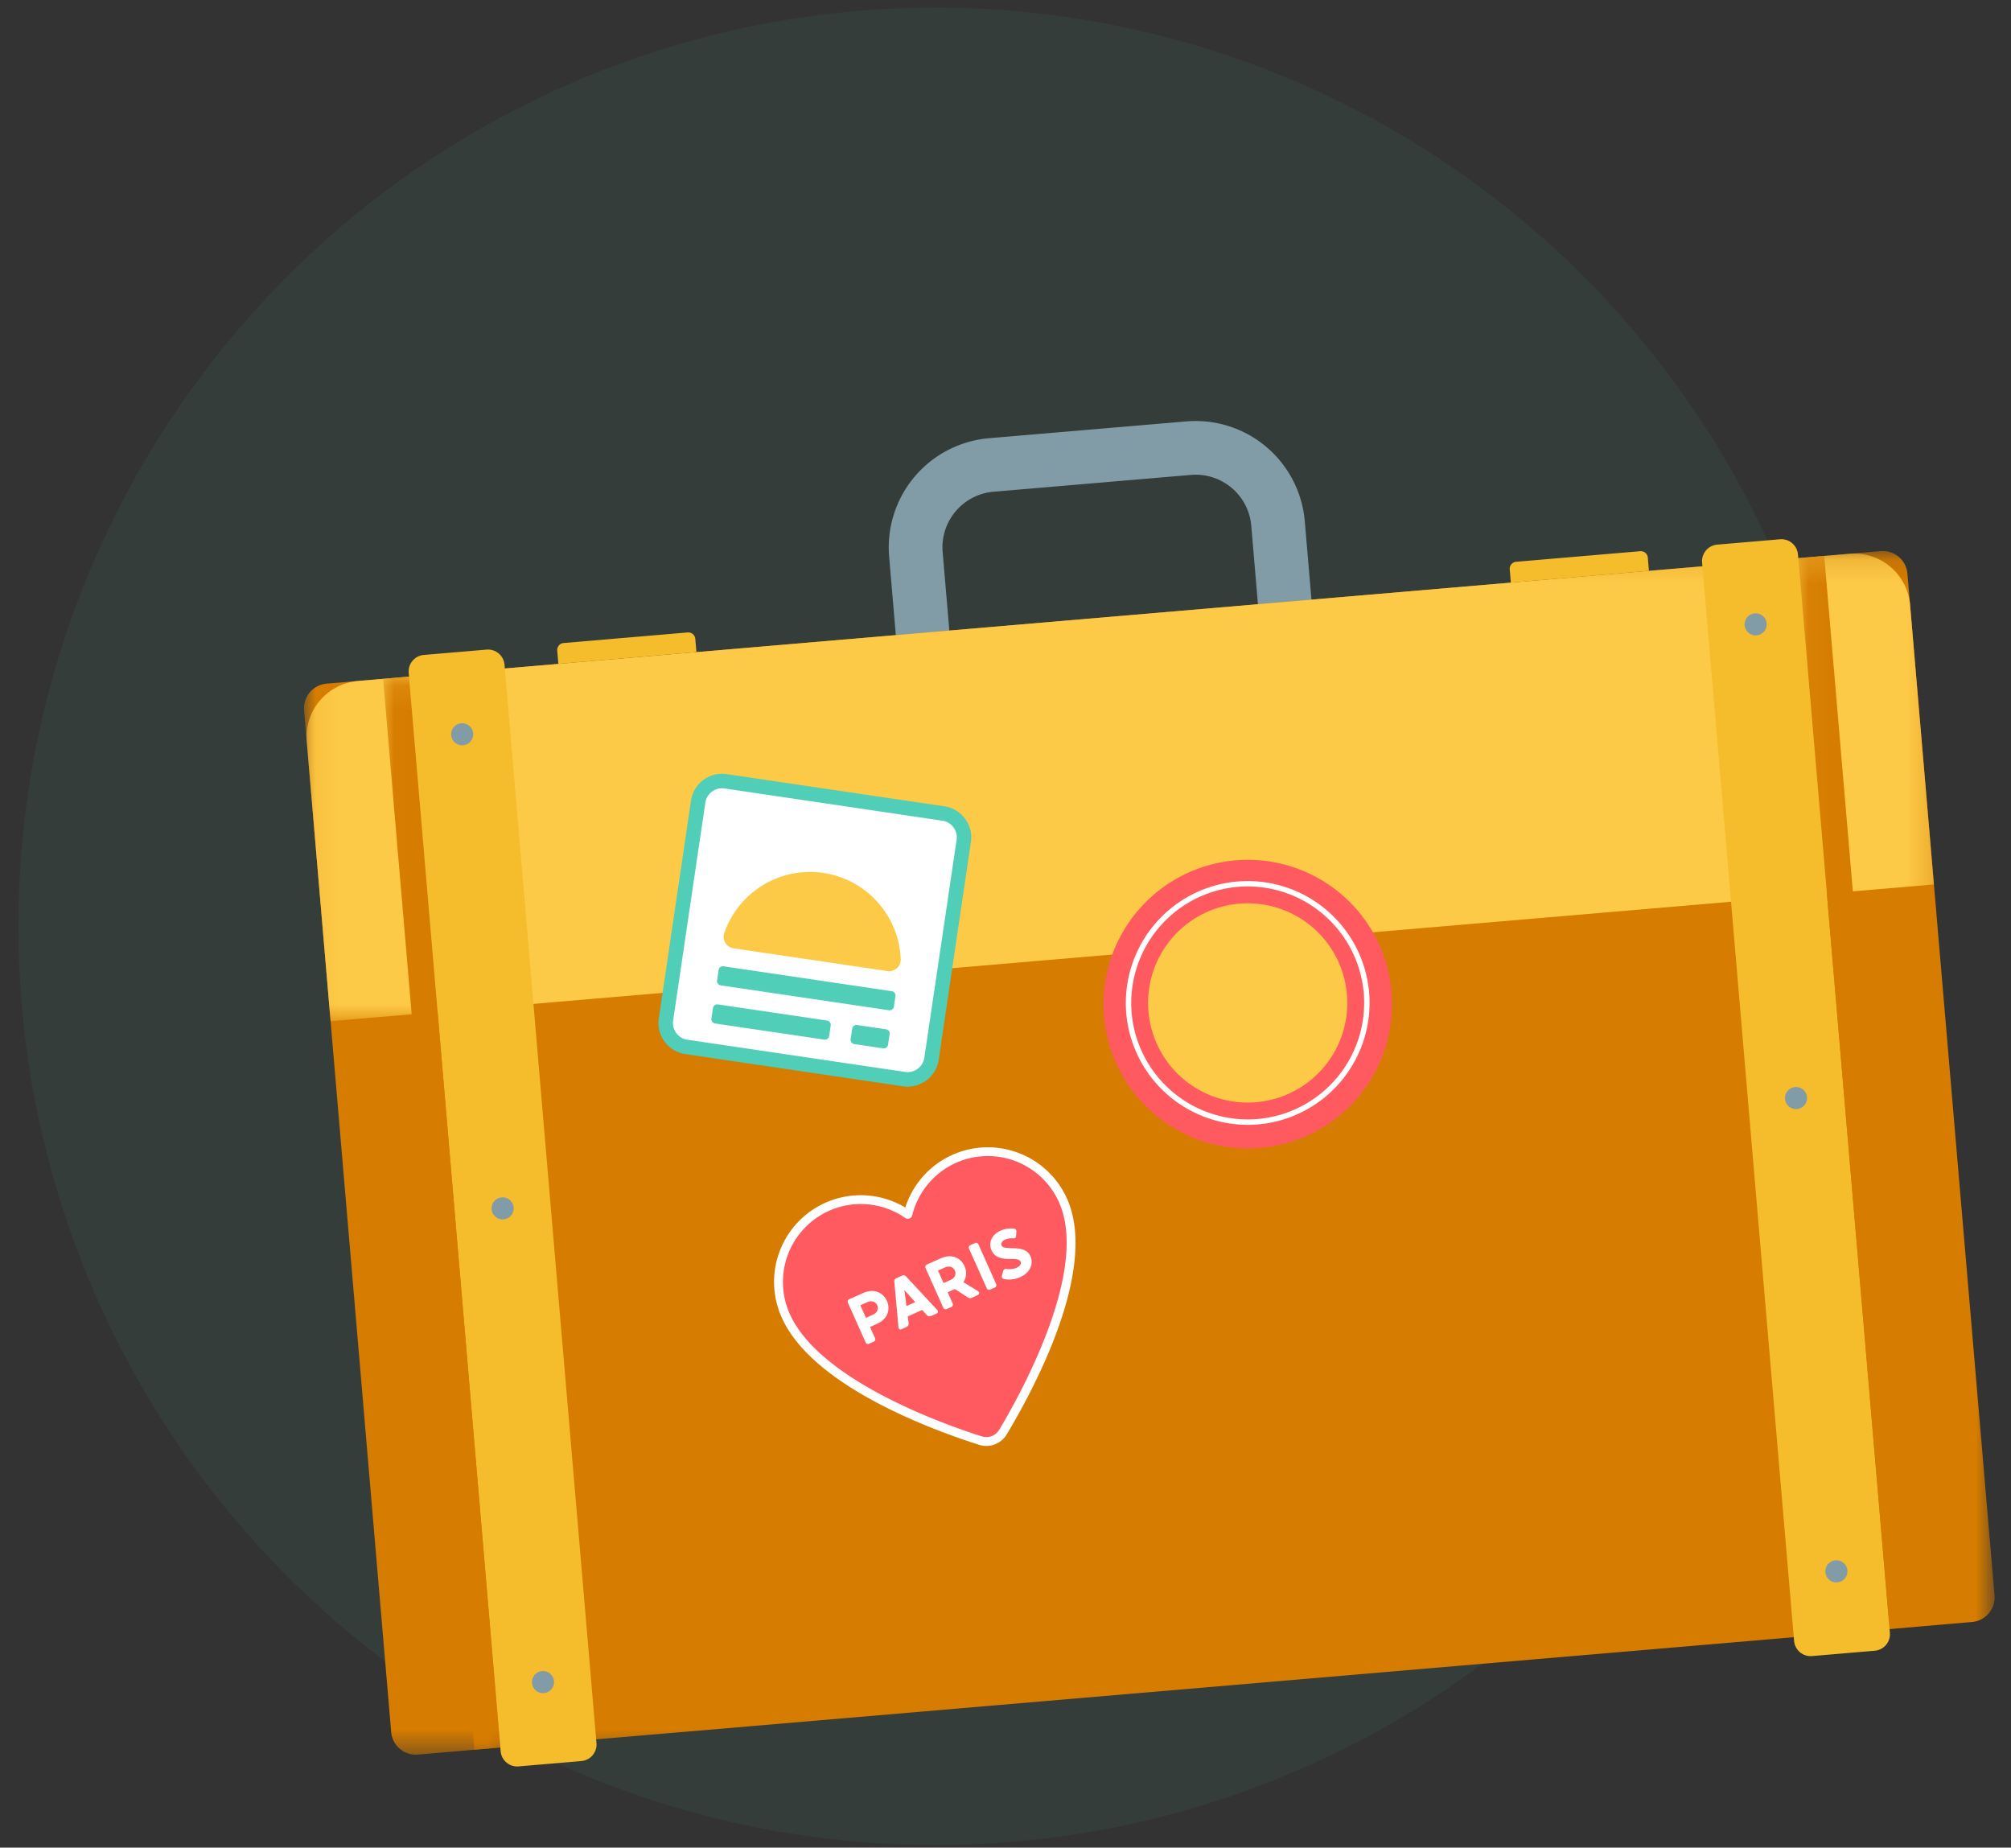 <svg width="86" height="79" viewBox="0 0 86 79" xmlns="http://www.w3.org/2000/svg" xmlns:xlink="http://www.w3.org/1999/xlink" class="c-icon__svg">
  <rect x="0" y="0" width="86" height="79" fill="#333333" stroke="none"/>
  <g fill="none" fill-rule="evenodd">
    <ellipse fill="#50CEB7" fill-rule="nonzero" opacity=".064" cx="40.002" cy="39.608" rx="39.216" ry="39.283"/>
    <path d="M56.436 29.758l-2.289.195-.637-7.475a2.386 2.386 0 00-2.577-2.172l-8.449.72a2.386 2.386 0 00-2.172 2.578l.637 7.475-2.288.195-.637-7.475a4.685 4.685 0 014.265-5.061l8.449-.72a4.686 4.686 0 015.06 4.265l.638 7.475z" fill="#829CA7" fill-rule="nonzero"/>
    <g transform="translate(13 23.45)">
      <mask id="b-suitcase-svg" fill="#fff">
        <path d="M0 .11h72.3v51.465H0z"/>
      </mask>
      <path d="M71.333 45.903L4.872 51.572a1.057 1.057 0 01-1.143-.963L.004 6.924a1.057 1.057 0 01.963-1.142L67.427.114c.582-.05 1.094.381 1.143.962l3.726 43.685a1.056 1.056 0 01-.963 1.142" fill="#D67C00" fill-rule="nonzero" mask="url(#b-suitcase-svg)"/>
    </g>
    <g transform="translate(13 23.45)">
      <mask id="d-suitcase-svg" fill="#fff">
        <path d="M.11.22h69.593v19.995H.11z"/>
      </mask>
      <path d="M69.703 14.368L68.684 2.413A2.398 2.398 0 0066.091.228L2.304 5.668A2.398 2.398 0 00.118 8.26l1.02 11.954 68.565-5.847z" fill="#FDCA47" fill-rule="nonzero" mask="url(#d-suitcase-svg)"/>
    </g>
    <path d="M24.86 75.299l-2.682.229a.711.711 0 01-.768-.648l-3.932-46.108a.71.71 0 01.647-.768l2.683-.228a.71.71 0 01.768.647l3.932 46.108a.71.71 0 01-.647.768M80.174 70.582l-2.682.228a.71.71 0 01-.768-.647L72.79 24.055a.711.711 0 01.648-.768l2.682-.229a.71.71 0 01.769.647l3.932 46.109a.71.71 0 01-.648.768M29.41 27.042l-5.306.452a.3.3 0 00-.274.325l.048.568 5.905-.504-.049-.567a.3.3 0 00-.324-.274M70.143 23.568l-5.306.453a.3.3 0 00-.274.324l.049.568 5.904-.504-.048-.567a.3.3 0 00-.325-.274" fill="#F5BC2B" fill-rule="nonzero"/>
    <g transform="translate(16.36 28.826)">
      <mask id="f-suitcase-svg" fill="#fff">
        <path d="M.022.105h5.015V45.99H.022z"/>
      </mask>
      <path fill="#D67C00" fill-rule="nonzero" mask="url(#f-suitcase-svg)" d="M3.927 45.99l1.11-.095L1.132.105.022.2z"/>
    </g>
    <g transform="translate(76.84 23.45)">
      <mask id="h-suitcase-svg" fill="#fff">
        <path d="M.063.32h5.015v45.884H.063z"/>
      </mask>
      <path fill="#D67C00" fill-rule="nonzero" mask="url(#h-suitcase-svg)" d="M3.968 46.204l1.11-.095L1.173.32.063.416z"/>
    </g>
    <path d="M20.236 31.357a.471.471 0 11-.94.08.471.471 0 01.94-.08M21.963 51.611a.472.472 0 11-.94.08.472.472 0 01.94-.08M23.69 71.866a.472.472 0 11-.94.08.472.472 0 01.94-.08M75.549 26.64a.472.472 0 11-.94.08.472.472 0 01.94-.08M77.276 46.894a.472.472 0 11-.94.08.472.472 0 01.94-.08M79.004 67.149a.472.472 0 11-.942.079.472.472 0 01.942-.08" fill="#829CA7" fill-rule="nonzero"/>
    <path d="M59.505 42.36a6.17 6.17 0 11-12.295 1.048 6.17 6.17 0 0112.295-1.048" fill="#FF5A5F" fill-rule="nonzero"/>
    <path d="M52.934 37.92a4.988 4.988 0 00-4.54 5.387 4.988 4.988 0 005.387 4.54 4.988 4.988 0 004.54-5.387 4.988 4.988 0 00-5.387-4.54m.867 10.157a5.218 5.218 0 01-5.637-4.75 5.218 5.218 0 014.75-5.636 5.218 5.218 0 015.637 4.75 5.218 5.218 0 01-4.75 5.636" fill="#FFF" fill-rule="nonzero"/>
    <path d="M57.602 42.522a4.26 4.26 0 11-8.49.723 4.26 4.26 0 018.49-.723" fill="#FDCA47" fill-rule="nonzero"/>
    <path d="M39.133 46.21L28.88 44.695a.559.559 0 01-.472-.634l1.517-10.253a.558.558 0 01.635-.47l10.252 1.516a.558.558 0 01.47.634L39.768 45.74a.559.559 0 01-.634.47" fill="#FFF" fill-rule="nonzero"/>
    <path d="M30.983 33.713a.722.722 0 00-.819.607l-1.378 9.318a.722.722 0 00.607.818l9.318 1.378a.722.722 0 00.818-.607l1.38-9.317a.722.722 0 00-.61-.819l-9.316-1.378zm7.637 12.735l-9.317-1.378a1.342 1.342 0 01-1.13-1.523l1.378-9.318a1.342 1.342 0 011.522-1.13l9.318 1.378c.731.108 1.239.792 1.13 1.523l-1.378 9.318a1.343 1.343 0 01-1.523 1.13z" fill="#50CEB7" fill-rule="nonzero"/>
    <path d="M37.95 41.521a.497.497 0 00.569-.505 3.882 3.882 0 00-3.31-3.692 3.882 3.882 0 00-4.237 2.576c-.1.29.094.603.398.648l6.58.973z" fill="#FDCA47" fill-rule="nonzero"/>
    <path d="M38.017 43.197l-7.196-1.065a.185.185 0 01-.156-.211l.066-.447a.186.186 0 01.21-.157l7.196 1.065c.102.015.172.11.157.21l-.066.448a.186.186 0 01-.211.157M35.249 44.452l-4.669-.69a.185.185 0 01-.156-.211l.066-.447a.185.185 0 01.21-.157l4.67.69c.1.016.17.11.156.212l-.066.447a.186.186 0 01-.211.156M37.767 44.825l-1.233-.182a.186.186 0 01-.156-.211l.065-.447a.186.186 0 01.211-.157l1.233.182c.102.015.172.11.157.211l-.066.447a.186.186 0 01-.211.157" fill="#50CEB7" fill-rule="nonzero"/>
    <path d="M41 49.47a3.515 3.515 0 00-2.174 2.457 3.52 3.52 0 00-5.305 4.13c1.13 2.995 6.548 4.948 8.404 5.539a.835.835 0 00.968-.366c1.002-1.67 3.775-6.718 2.644-9.712a3.52 3.52 0 00-4.536-2.049" fill="#FF5A5F" fill-rule="nonzero"/>
    <path d="M35.635 51.697a3.336 3.336 0 00-1.939 4.294c1.111 2.941 6.623 4.897 8.286 5.425a.643.643 0 00.75-.283c.897-1.496 3.74-6.607 2.63-9.548a3.335 3.335 0 00-4.295-1.94 3.333 3.333 0 00-2.058 2.327.19.19 0 01-.29.11 3.335 3.335 0 00-3.084-.385zM42.54 61.76c-.21.079-.446.089-.673.017-2.183-.696-7.385-2.637-8.523-5.652a3.706 3.706 0 015.37-4.493 3.71 3.71 0 012.22-2.338 3.713 3.713 0 014.78 2.159c1.138 3.015-1.48 7.91-2.659 9.875a1.025 1.025 0 01-.515.432z" fill="#FFF" fill-rule="nonzero"/>
    <path d="M37.515 55.81c-.06-.135-.221-.223-.426-.132l-.296.133.24.536.296-.133c.205-.091.245-.271.186-.404m.414-.186c.147.329.068.762-.425.982l-.297.133.214.478a.11.11 0 01-.057.15l-.196.088a.11.11 0 01-.15-.058l-.757-1.694a.11.11 0 01.057-.15l.596-.266c.493-.22.867.006 1.015.337M39.14 55.678l-.464-.519.09.686.373-.167zm.909.488l-.233.105a.16.16 0 01-.18-.04l-.199-.22-.616.276.037.291a.155.155 0 01-.088.16l-.21.094c-.072.032-.132 0-.136-.08l-.18-1.963a.132.132 0 01.074-.13l.27-.12a.133.133 0 01.15.03l1.342 1.442c.054.059.041.123-.031.155zM40.352 54.863l.297-.133c.205-.09.245-.271.186-.404-.06-.135-.22-.223-.425-.131l-.297.132.24.536zm1.432.528l-.225.1a.178.178 0 01-.16-.01l-.563-.364-.012.005-.297.133.214.478a.108.108 0 01-.057.15l-.196.087a.11.11 0 01-.15-.057l-.757-1.694a.11.11 0 01.057-.15l.596-.266c.493-.22.867.006 1.015.338a.694.694 0 01-.05.683l.598.364c.109.066.102.152-.013.203zM42.197 55.082l-.757-1.693a.11.11 0 01.057-.15l.196-.088a.11.11 0 01.15.057l.757 1.694a.11.11 0 01-.057.15l-.196.087a.109.109 0 01-.15-.057M42.926 54.687c-.067-.018-.1-.076-.08-.14l.055-.201a.12.12 0 01.141-.087c.155.02.318 0 .436-.054.132-.059.214-.154.164-.266-.117-.262-.967.131-1.241-.482-.142-.317.009-.668.389-.838.199-.088.41-.108.58-.086.06.011.1.062.095.12l-.015.207c-.007.062-.052.1-.111.09a.727.727 0 00-.369.058c-.118.053-.177.153-.132.253.107.24.985-.091 1.225.445.153.342-.018.716-.439.904-.222.1-.473.125-.698.077" fill="#FFF" fill-rule="nonzero"/>
  </g>
</svg>
